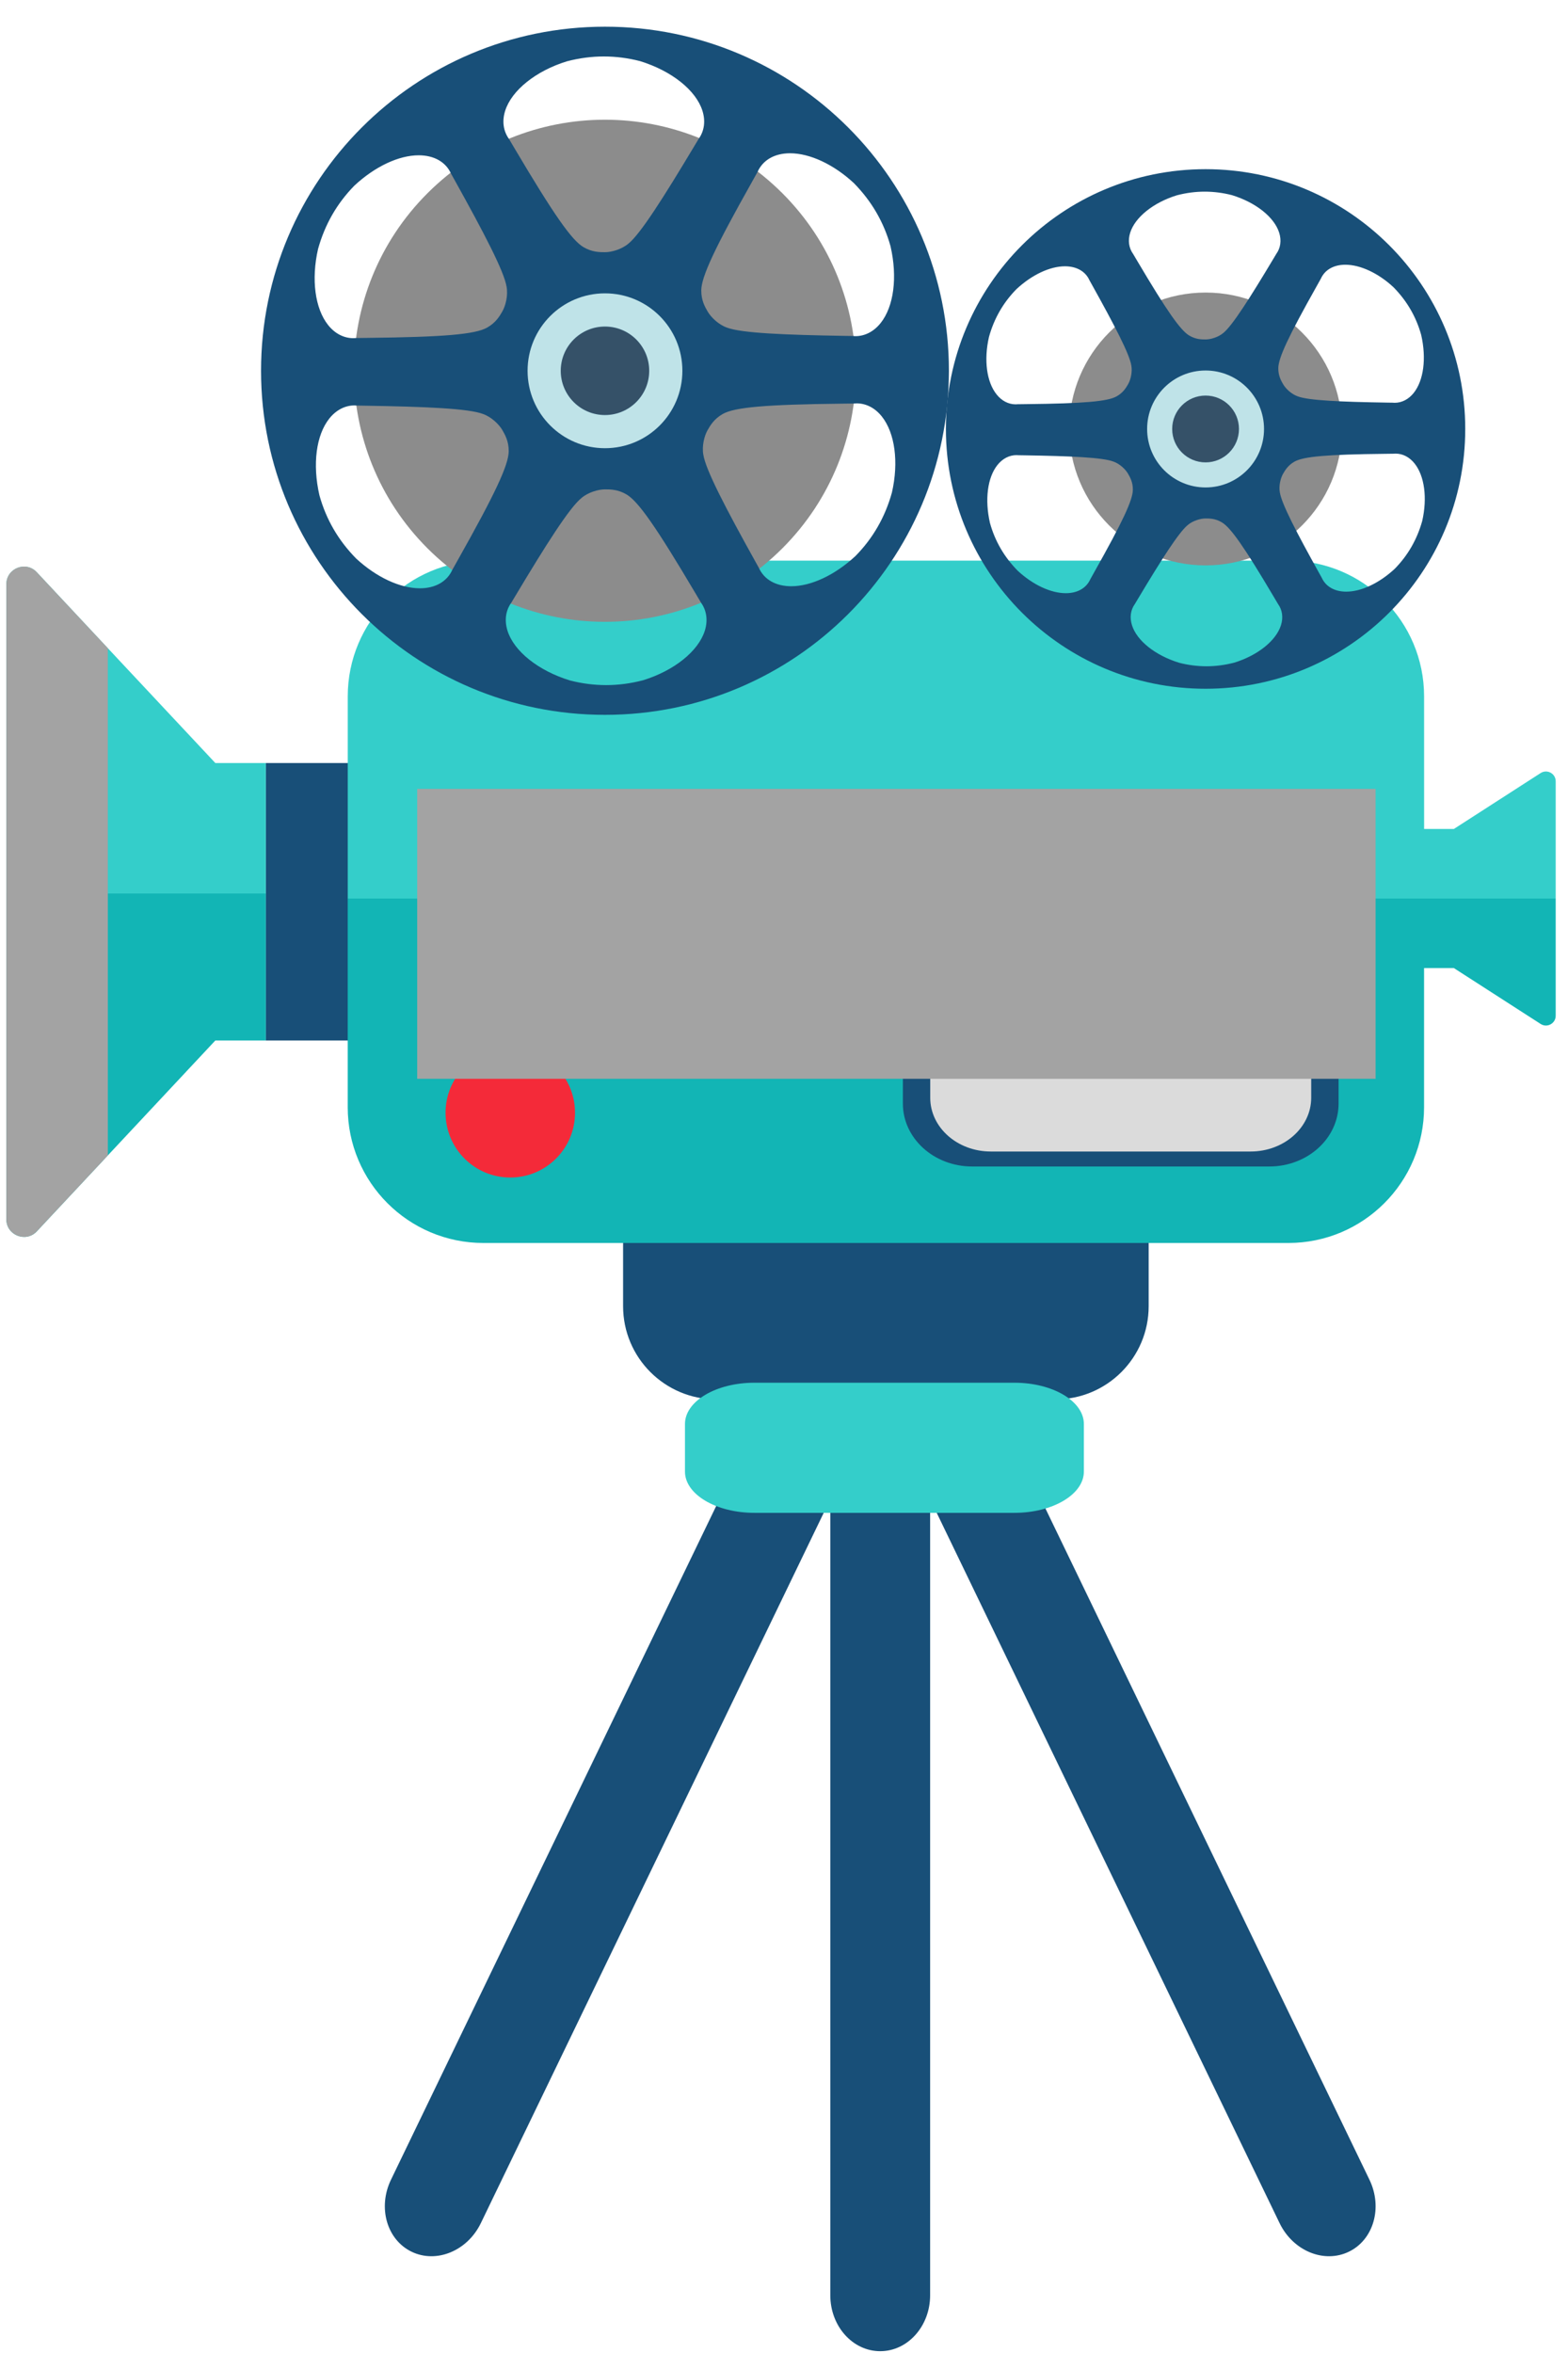 <svg xmlns="http://www.w3.org/2000/svg" width="58" height="87" viewBox="0 0 58 87" fill="none"><path d="M23.048 41.635V48.295C23.048 50.198 24.591 51.74 26.493 51.74H39.044C40.947 51.74 42.489 50.197 42.489 48.295V41.635H23.048Z" fill="#184F78"></path><path d="M57.545 28.887C57.545 28.601 57.229 28.429 56.988 28.583L53.777 30.651H50.269L50.323 33.222H57.545V28.887Z" fill="#34CECA"></path><path d="M50.323 33.222L50.377 35.793H53.777L56.988 37.86C57.228 38.015 57.545 37.842 57.545 37.556V33.222H50.323Z" fill="#12B5B5"></path><path d="M16.219 28.213H9.833V38.471H16.481L16.219 28.213Z" fill="#184F78"></path><path d="M12.862 33.222V40.938C12.862 43.711 15.11 45.958 17.882 45.958H47.656C50.429 45.958 52.676 43.71 52.676 40.938V33.222H12.862Z" fill="#12B5B5"></path><path d="M52.677 25.748C52.677 22.975 50.429 20.728 47.657 20.728H17.883C15.11 20.728 12.863 22.976 12.863 25.748V33.222H52.678L52.677 25.748Z" fill="#34CECA"></path><path d="M7.965 28.212L3.989 23.967L1.361 21.158C0.959 20.726 0.235 21.01 0.235 21.601V33.037H9.833V28.212H7.965Z" fill="#34CECA"></path><path d="M9.833 33.037V38.471H7.965L3.989 42.72L1.361 45.529C0.959 45.957 0.235 45.673 0.235 45.082V33.036L9.833 33.037Z" fill="#12B5B5"></path><path d="M33.397 37.85V40.803C33.397 42.088 34.544 43.13 35.959 43.13H46.952C48.367 43.13 49.514 42.088 49.514 40.803V37.85C49.514 36.565 48.367 35.523 46.952 35.523H35.959C34.544 35.523 33.397 36.565 33.397 37.85Z" fill="#184F78"></path><path d="M34.409 38.065V40.588C34.409 41.686 35.412 42.576 36.649 42.576H46.261C47.498 42.576 48.501 41.686 48.501 40.588V38.065C48.501 36.967 47.498 36.077 46.261 36.077H36.649C35.412 36.077 34.409 36.967 34.409 38.065Z" fill="#DBDBDB"></path><path d="M21.27 41.143C21.27 42.465 20.198 43.538 18.875 43.538C17.553 43.538 16.481 42.466 16.481 41.143C16.481 39.821 17.553 38.749 18.875 38.749C20.198 38.749 21.27 39.82 21.27 41.143Z" fill="#F42A39"></path><path d="M18.876 37.507C19.666 37.507 20.306 36.867 20.306 36.077C20.306 35.287 19.666 34.647 18.876 34.647C18.086 34.647 17.446 35.287 17.446 36.077C17.446 36.867 18.086 37.507 18.876 37.507Z" fill="#FED45C"></path><path d="M28.94 20.273C32.565 16.648 32.565 10.77 28.94 7.145C25.314 3.52 19.437 3.52 15.812 7.145C12.186 10.77 12.186 16.648 15.812 20.273C19.437 23.898 25.314 23.898 28.94 20.273Z" fill="#8C8C8C"></path><path d="M24.445 13.71C24.445 14.852 23.519 15.777 22.378 15.777C21.236 15.777 20.311 14.852 20.311 13.71C20.311 12.568 21.237 11.643 22.378 11.643C23.52 11.642 24.445 12.568 24.445 13.71Z" fill="#355168"></path><path d="M22.378 0.987C15.352 0.987 9.656 6.683 9.656 13.709C9.656 20.735 15.352 26.431 22.378 26.431C29.404 26.431 35.1 20.735 35.1 13.709C35.1 6.683 29.404 0.987 22.378 0.987ZM28.025 6.35C28.22 5.916 28.654 5.667 29.224 5.667C29.958 5.667 30.839 6.079 31.583 6.769C32.244 7.441 32.696 8.222 32.941 9.108C33.204 10.257 33.061 11.335 32.574 11.945C32.325 12.257 31.995 12.429 31.643 12.429C31.607 12.429 31.57 12.427 31.533 12.423L31.267 12.419C29.024 12.383 27.418 12.317 26.884 12.111C26.582 12.003 26.301 11.734 26.177 11.521C26.075 11.345 25.937 11.105 25.94 10.734C25.945 10.228 26.436 9.177 27.819 6.72C27.9 6.574 27.97 6.449 28.025 6.35ZM18.686 4.096C18.926 3.339 19.822 2.621 20.97 2.267C21.435 2.146 21.886 2.088 22.335 2.088C22.783 2.088 23.234 2.146 23.675 2.26C24.847 2.621 25.744 3.339 25.983 4.096C26.103 4.477 26.053 4.845 25.841 5.138L25.701 5.371C24.55 7.293 23.691 8.649 23.245 9.008C23 9.216 22.627 9.325 22.38 9.325C22.178 9.325 21.901 9.325 21.58 9.136C21.145 8.879 20.481 7.929 19.044 5.503C18.959 5.359 18.886 5.236 18.828 5.139C18.616 4.846 18.565 4.477 18.686 4.096ZM24.014 13.71C24.014 14.614 23.281 15.346 22.378 15.346C21.475 15.346 20.742 14.613 20.742 13.71C20.742 12.806 21.474 12.074 22.378 12.074C23.282 12.074 24.014 12.806 24.014 13.71ZM11.764 9.208C12.016 8.299 12.466 7.518 13.11 6.862C13.872 6.154 14.753 5.742 15.487 5.742C16.057 5.742 16.492 5.99 16.686 6.425L16.816 6.658C17.906 8.618 18.651 10.04 18.739 10.607C18.797 10.923 18.704 11.301 18.581 11.515C18.48 11.691 18.341 11.93 18.018 12.113C17.577 12.362 16.421 12.462 13.6 12.493C13.435 12.495 13.292 12.497 13.18 12.498C13.143 12.502 13.106 12.504 13.069 12.504C12.717 12.504 12.386 12.332 12.138 12.02C11.651 11.41 11.508 10.332 11.764 9.208ZM16.731 21.069C16.536 21.503 16.102 21.752 15.532 21.752C14.798 21.752 13.917 21.34 13.173 20.65C12.511 19.978 12.06 19.197 11.815 18.311C11.552 17.162 11.695 16.084 12.182 15.474C12.431 15.162 12.761 14.99 13.113 14.99C13.149 14.99 13.186 14.992 13.223 14.996L13.49 15C15.733 15.036 17.338 15.102 17.873 15.309C18.175 15.417 18.456 15.686 18.58 15.899C18.682 16.075 18.82 16.315 18.817 16.686C18.812 17.192 18.321 18.243 16.938 20.7C16.855 20.846 16.785 20.971 16.731 21.069ZM26.07 23.323C25.83 24.08 24.934 24.798 23.786 25.152C23.321 25.273 22.87 25.331 22.421 25.331C21.973 25.331 21.522 25.273 21.081 25.159C19.909 24.798 19.012 24.08 18.773 23.323C18.653 22.942 18.703 22.574 18.915 22.281L19.055 22.048C20.205 20.126 21.065 18.77 21.511 18.411C21.756 18.203 22.129 18.094 22.377 18.094C22.579 18.094 22.856 18.094 23.177 18.283C23.612 18.54 24.276 19.491 25.713 21.916C25.798 22.059 25.871 22.183 25.929 22.28C26.14 22.574 26.19 22.942 26.07 23.323ZM31.645 20.557C30.883 21.265 30.001 21.676 29.268 21.676C28.698 21.676 28.263 21.428 28.069 20.993L27.939 20.76C26.849 18.8 26.104 17.378 26.016 16.811C25.958 16.495 26.051 16.117 26.174 15.903C26.275 15.727 26.414 15.488 26.737 15.305C27.178 15.056 28.334 14.956 31.155 14.925C31.32 14.923 31.463 14.922 31.576 14.92C31.613 14.916 31.65 14.914 31.687 14.914C32.039 14.914 32.37 15.086 32.618 15.398C33.105 16.009 33.249 17.087 32.992 18.211C32.74 19.121 32.289 19.902 31.645 20.557Z" fill="#184F78"></path><path d="M22.378 10.846C20.797 10.846 19.515 12.128 19.515 13.709C19.515 15.29 20.797 16.572 22.378 16.572C23.959 16.572 25.241 15.29 25.241 13.709C25.241 12.128 23.959 10.846 22.378 10.846ZM22.378 15.346C21.474 15.346 20.742 14.613 20.742 13.71C20.742 12.806 21.474 12.074 22.378 12.074C23.282 12.074 24.014 12.806 24.014 13.71C24.014 14.613 23.281 15.346 22.378 15.346Z" fill="#BFE3E8"></path><path d="M49.639 15.861C49.639 18.647 47.381 20.905 44.595 20.905C41.809 20.905 39.55 18.647 39.55 15.861C39.55 13.075 41.808 10.817 44.595 10.817C47.38 10.816 49.639 13.075 49.639 15.861Z" fill="#8C8C8C"></path><path d="M44.594 17.422C45.456 17.422 46.155 16.723 46.155 15.861C46.155 14.999 45.456 14.3 44.594 14.3C43.732 14.3 43.033 14.999 43.033 15.861C43.033 16.723 43.732 17.422 44.594 17.422Z" fill="#355168"></path><path d="M44.594 6.255C39.289 6.255 34.989 10.556 34.989 15.86C34.989 21.165 39.289 25.466 44.594 25.466C49.899 25.466 54.199 21.165 54.199 15.86C54.2 10.556 49.899 6.255 44.594 6.255ZM48.858 10.304C49.005 9.976 49.333 9.788 49.764 9.788C50.318 9.788 50.984 10.099 51.545 10.62C52.044 11.128 52.385 11.717 52.57 12.386C52.768 13.253 52.66 14.067 52.293 14.528C52.105 14.763 51.855 14.893 51.59 14.893C51.563 14.893 51.535 14.892 51.507 14.889L51.306 14.886C49.613 14.859 48.4 14.809 47.997 14.653C47.769 14.572 47.557 14.369 47.463 14.207C47.386 14.074 47.282 13.893 47.284 13.613C47.287 13.231 47.659 12.438 48.703 10.582C48.764 10.473 48.817 10.379 48.858 10.304ZM41.806 8.602C41.987 8.031 42.664 7.489 43.531 7.221C43.882 7.13 44.223 7.086 44.561 7.086C44.899 7.086 45.24 7.13 45.573 7.216C46.458 7.489 47.135 8.031 47.316 8.602C47.407 8.889 47.369 9.168 47.209 9.389L47.104 9.565C46.235 11.016 45.586 12.04 45.25 12.311C45.065 12.468 44.783 12.551 44.596 12.551C44.443 12.551 44.235 12.551 43.992 12.408C43.663 12.214 43.162 11.496 42.077 9.665C42.013 9.557 41.957 9.463 41.914 9.39C41.754 9.168 41.715 8.89 41.806 8.602ZM45.829 15.861C45.829 16.543 45.276 17.096 44.594 17.096C43.912 17.096 43.359 16.543 43.359 15.861C43.359 15.179 43.912 14.626 44.594 14.626C45.276 14.625 45.829 15.178 45.829 15.861ZM36.581 12.462C36.771 11.775 37.111 11.186 37.598 10.691C38.173 10.157 38.839 9.846 39.393 9.846C39.823 9.846 40.152 10.034 40.298 10.361L40.396 10.537C41.219 12.016 41.782 13.091 41.848 13.518C41.892 13.757 41.822 14.042 41.729 14.204C41.652 14.337 41.548 14.517 41.304 14.655C40.971 14.843 40.098 14.919 37.968 14.942C37.843 14.943 37.735 14.945 37.651 14.946C37.623 14.949 37.595 14.95 37.568 14.95C37.302 14.95 37.052 14.82 36.865 14.585C36.495 14.124 36.387 13.311 36.581 12.462ZM40.33 21.417C40.183 21.745 39.855 21.933 39.424 21.933C38.87 21.933 38.204 21.622 37.643 21.101C37.144 20.593 36.803 20.004 36.618 19.335C36.42 18.468 36.528 17.654 36.895 17.193C37.083 16.958 37.332 16.828 37.598 16.828C37.626 16.828 37.653 16.829 37.681 16.832L37.882 16.835C39.575 16.862 40.788 16.912 41.191 17.068C41.419 17.149 41.631 17.352 41.725 17.514C41.802 17.647 41.906 17.828 41.904 18.108C41.901 18.49 41.529 19.283 40.485 21.139C40.424 21.249 40.372 21.343 40.33 21.417ZM47.382 23.119C47.201 23.69 46.524 24.232 45.657 24.5C45.306 24.591 44.965 24.635 44.627 24.635C44.289 24.635 43.948 24.591 43.615 24.505C42.73 24.232 42.053 23.69 41.872 23.119C41.781 22.832 41.819 22.553 41.979 22.332L42.084 22.156C42.953 20.705 43.602 19.681 43.938 19.41C44.123 19.253 44.405 19.17 44.591 19.17C44.744 19.17 44.953 19.17 45.195 19.313C45.524 19.507 46.025 20.225 47.11 22.056C47.174 22.164 47.23 22.258 47.273 22.331C47.434 22.553 47.473 22.832 47.382 23.119ZM51.591 21.031C51.016 21.565 50.35 21.876 49.797 21.876C49.367 21.876 49.038 21.688 48.891 21.361L48.793 21.185C47.97 19.706 47.407 18.631 47.341 18.204C47.297 17.965 47.367 17.68 47.46 17.518C47.537 17.385 47.641 17.205 47.885 17.067C48.218 16.879 49.091 16.803 51.221 16.78C51.346 16.779 51.454 16.777 51.538 16.776C51.566 16.773 51.594 16.772 51.622 16.772C51.888 16.772 52.137 16.902 52.325 17.137C52.693 17.598 52.801 18.412 52.608 19.261C52.417 19.946 52.077 20.536 51.591 21.031Z" fill="#184F78"></path><path d="M44.594 13.699C43.4 13.699 42.432 14.667 42.432 15.861C42.432 17.055 43.4 18.023 44.594 18.023C45.788 18.023 46.756 17.055 46.756 15.861C46.756 14.667 45.788 13.699 44.594 13.699ZM44.594 17.096C43.912 17.096 43.359 16.543 43.359 15.861C43.359 15.179 43.912 14.626 44.594 14.626C45.276 14.626 45.829 15.179 45.829 15.861C45.829 16.543 45.276 17.096 44.594 17.096Z" fill="#BFE3E8"></path><path d="M38.539 30.084H35.887C35.512 30.084 35.208 30.388 35.208 30.763V32.664C35.208 33.039 35.512 33.343 35.887 33.343H38.539C38.914 33.343 39.218 33.039 39.218 32.664V30.763C39.218 30.388 38.914 30.084 38.539 30.084Z" fill="#184F78"></path><path d="M43.422 30.084H40.77C40.395 30.084 40.091 30.388 40.091 30.763V32.664C40.091 33.039 40.395 33.343 40.77 33.343H43.422C43.797 33.343 44.101 33.039 44.101 32.664V30.763C44.101 30.388 43.797 30.084 43.422 30.084Z" fill="#184F78"></path><path d="M48.639 30.084H45.987C45.612 30.084 45.308 30.388 45.308 30.763V32.664C45.308 33.039 45.612 33.343 45.987 33.343H48.639C49.014 33.343 49.318 33.039 49.318 32.664V30.763C49.318 30.388 49.014 30.084 48.639 30.084Z" fill="#184F78"></path><path d="M32.559 48.295C31.54 48.295 30.713 49.22 30.713 50.362V84.866C30.713 86.008 31.539 86.933 32.559 86.933C33.578 86.933 34.405 86.008 34.405 84.866V50.362C34.405 49.221 33.578 48.295 32.559 48.295Z" fill="#184F78"></path><path d="M33.089 48.462C32.171 48.905 31.829 50.098 32.326 51.126L47.331 82.197C47.827 83.225 48.974 83.699 49.892 83.256C50.81 82.813 51.152 81.62 50.655 80.592L35.65 49.52C35.154 48.492 34.007 48.018 33.089 48.462Z" fill="#184F78"></path><path d="M32.029 48.462C32.947 48.905 33.289 50.098 32.792 51.126L17.787 82.197C17.291 83.225 16.144 83.699 15.226 83.256C14.308 82.813 13.966 81.62 14.463 80.592L29.468 49.521C29.964 48.492 31.111 48.018 32.029 48.462Z" fill="#184F78"></path><path d="M37.524 51.125H27.905C26.487 51.125 25.337 51.808 25.337 52.65V54.411C25.337 55.253 26.487 55.936 27.905 55.936H37.524C38.942 55.936 40.092 55.253 40.092 54.411V52.65C40.092 51.808 38.942 51.125 37.524 51.125Z" fill="#34CECA"></path><path d="M50.883 29.169H15.432V39.888H50.883V29.169Z" fill="#A3A3A3"></path><path d="M3.989 23.967V42.72L1.361 45.529C0.959 45.957 0.235 45.673 0.235 45.082V21.6C0.235 21.009 0.958 20.725 1.361 21.157L3.989 23.967Z" fill="#A3A3A3"></path></svg>